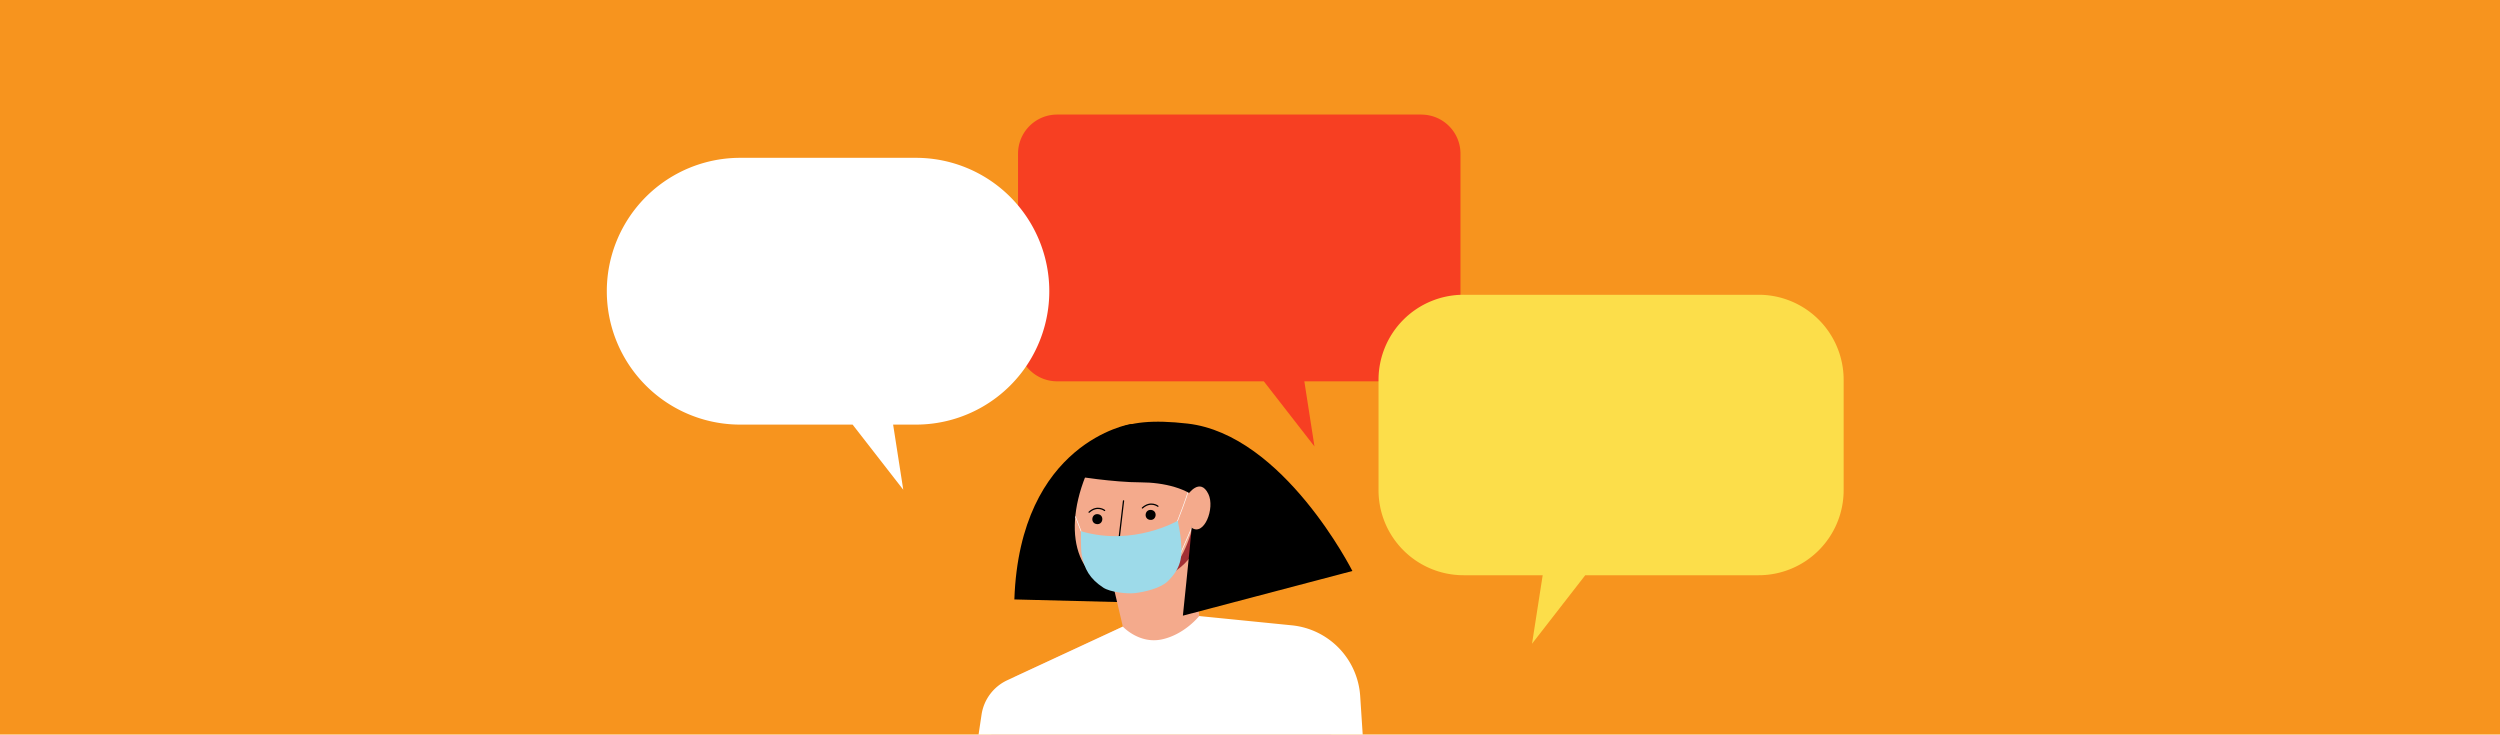 <svg id="Calque_1" data-name="Calque 1" xmlns="http://www.w3.org/2000/svg" xmlns:xlink="http://www.w3.org/1999/xlink" viewBox="0 0 2749.61 807.87"><defs><style>.cls-1{fill:#f7941e;}.cls-2{clip-path:url(#clip-path);}.cls-3{fill:#f4aa8c;}.cls-4{fill:#a22e33;}.cls-5,.cls-6,.cls-7{fill:none;}.cls-5,.cls-6{stroke:#000;stroke-linecap:round;stroke-linejoin:round;}.cls-5{stroke-width:1.42px;}.cls-6{stroke-width:2.83px;}.cls-7{stroke:#fff;stroke-miterlimit:10;stroke-width:0.67px;}.cls-8{fill:#9ddae9;}.cls-9{fill:#fff;}.cls-10{fill:#f73f22;}.cls-11{fill:#fcde4a;}</style><clipPath id="clip-path"><rect class="cls-1" x="-8.5" y="-8.5" width="2766.61" height="824.88"/></clipPath></defs><title>51642_20_DDIR_COM_COVID_19_Bandeaux_Experts_Questions</title><rect class="cls-1" x="-8.5" y="-8.5" width="2766.61" height="824.88"/><g class="cls-2"><path d="M1243.23,466.5s-121.51,19.28-127.6,192.79l198.33,5L1276.2,466.5Z"/><polygon class="cls-3" points="1311.16 575.05 1320.15 693.72 1316.79 706.17 1181.96 730.71 1238.95 706.26 1216.03 608.47 1311.16 575.05"/><path class="cls-4" d="M1311.16,575.05l7.77,20.56s-19.24,61.25-108.44,43.88Z"/><path class="cls-3" d="M1317.28,540.58s-1.52,104.53-72.71,106.38c-56.4,1.47-78.12-54.32-50.63-123.37,14.28-35.88,70-57.71,70-57.71"/><circle cx="1265.59" cy="566.37" r="5.5" transform="translate(543.33 1749.94) rotate(-82.72)"/><path class="cls-5" d="M1273.51,556.77s-7.89-6.29-17.06,1.9"/><circle cx="1206.97" cy="571.01" r="5.5" transform="translate(487.54 1695.85) rotate(-82.72)"/><path class="cls-5" d="M1214.89,561.41s-7.89-6.28-17.06,1.9"/><path class="cls-5" d="M1235.71,550.9l-5.06,42.89a6.6,6.6,0,0,0,8,7.23l7.62-1.65"/><path class="cls-6" d="M1256.91,616.37s-12.79,11.69-27.36,1"/><path class="cls-7" d="M1294.19,575.34c3-8,10.75-27,13.52-38.13"/><path class="cls-7" d="M1189.2,584.67s-.31-.5-6.54-16.71"/><line class="cls-7" x1="1298.34" y1="608.93" x2="1313.96" y2="572.97"/><path class="cls-8" d="M1248.55,652.3c10.72-1.32,28-5.34,35.91-13.11,17-16.7,15.43-30.29,14.23-46.48-.37-5.05-3.31-20-3.31-20s-48.86,28.44-105.87,11.69l-.62-.27s-.33,19.37.78,25.71c2.82,16,9,26.78,23.71,36.43C1221,651.33,1239.76,653.39,1248.55,652.3Z"/><path d="M1182,523.59s42.68,6.92,72.59,6.92c25.14,0,53.16,6.7,65.6,21.54,6.11,7.28-7.88,10.93-9,23-3.52,38.43-10.21,102.09-10.21,102.09L1487.42,628S1411.77,478,1306.15,465.88C1229.47,457.11,1205.73,476,1182,523.59Z"/><path class="cls-3" d="M1306.54,543.85s13.29-19.38,22.45-.59c7.66,15.72-4.94,47.58-18.77,36.84"/><polygon class="cls-3" points="1234.94 689.16 1115.63 744.57 1071.57 853.65 1468.79 840.39 1454.65 742.29 1318.93 677.56 1234.94 689.16"/><path class="cls-9" d="M1234.94,689.16s17.9,19.44,42.92,14.08,41.07-25.68,41.07-25.68l101.87,10.2a83.7,83.7,0,0,1,75.2,77.85l5.22,79.94-430.16-2.95,8.49-56.61A49.86,49.86,0,0,1,1108,748.08Z"/></g><path class="cls-10" d="M1563.27,126H1162.68a43,43,0,0,0-43,43V376.4a43,43,0,0,0,43,43H1390l55.72,71.64-11.15-71.64h128.73a43,43,0,0,0,43-43V169.05a43,43,0,0,0-43-43"/><path class="cls-11" d="M1609.62,324.2h324.57a93.53,93.53,0,0,1,93.53,93.53V539.14a93.53,93.53,0,0,1-93.54,93.53H1743.52L1685,708l11.71-75.33h-87a93.53,93.53,0,0,1-93.54-93.53V417.73a93.53,93.53,0,0,1,93.54-93.53"/><path class="cls-9" d="M1007.35,173.58H814.11a146.71,146.71,0,0,0,0,293.42H937.73l55.72,71.64L982.3,467h25.05a146.71,146.71,0,0,0,0-293.42"/></svg>